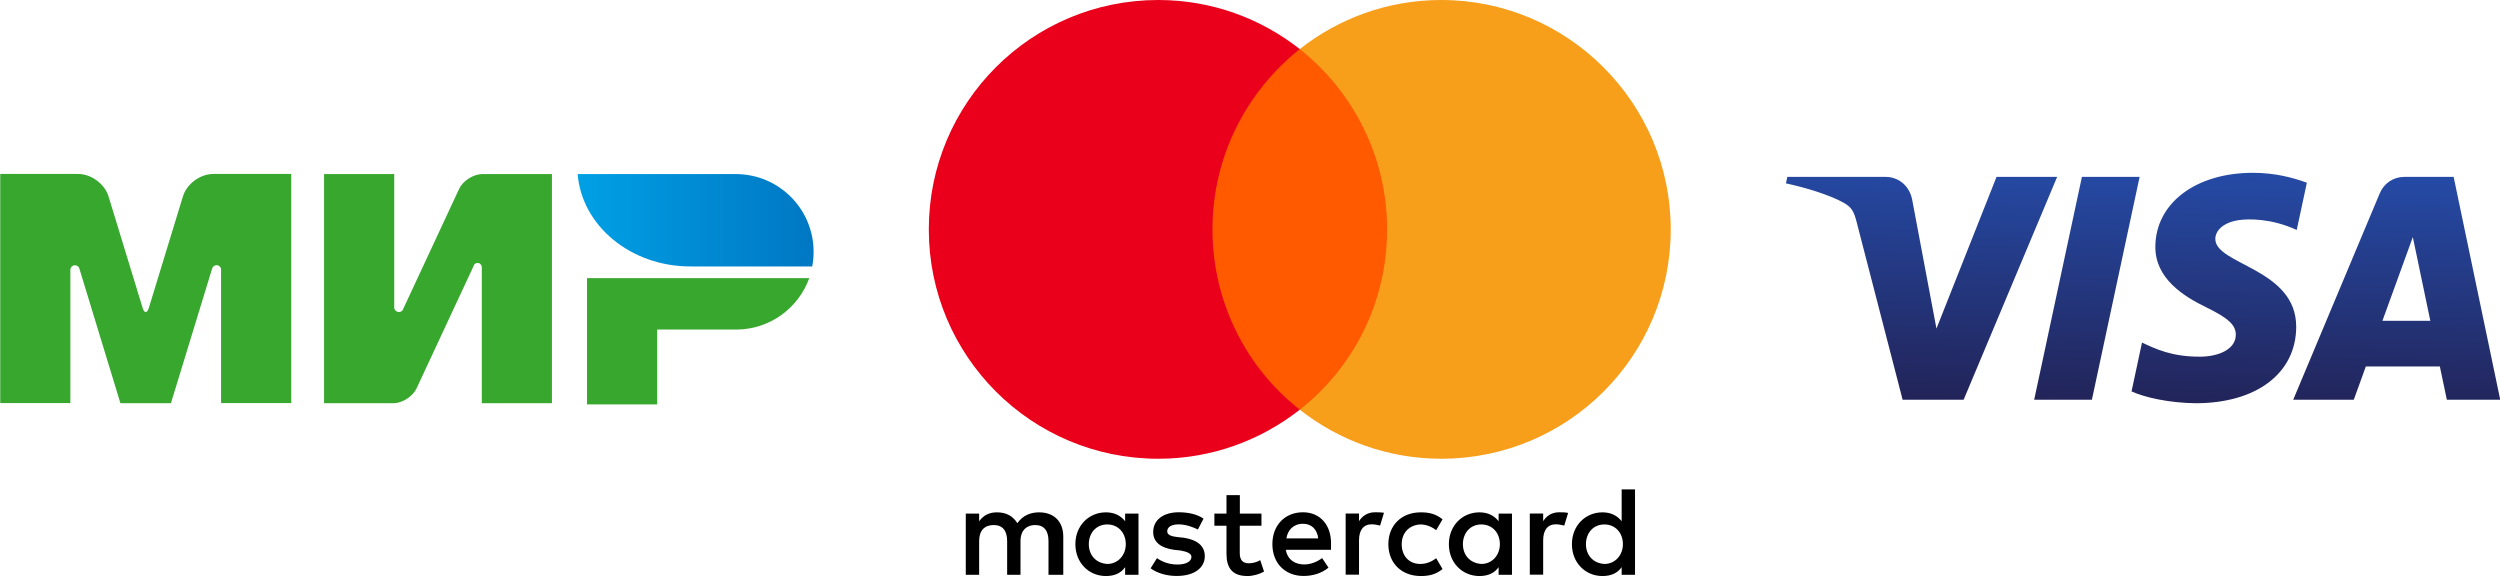 <?xml version="1.0" encoding="UTF-8"?> <svg xmlns="http://www.w3.org/2000/svg" width="2170" height="500" viewBox="0 0 2170 500" fill="none"> <g clip-path="url(#clip0_405_1613)"> <path d="M509.531 241.411V351H570.42V286.059H639.426C668.45 285.856 693.11 267.286 702.446 241.411H509.531Z" fill="#37A72E"></path> <path d="M501.413 151.102C504.964 195.85 547.383 231.264 599.138 231.264C599.341 231.264 704.983 231.264 704.983 231.264C705.794 227.205 706.2 222.943 706.2 218.58C706.2 181.441 676.264 151.406 639.223 151.102H501.413Z" fill="url(#paint0_linear_405_1613)"></path> <path d="M411.298 230.148V230.046V230.148C412.008 228.93 413.124 228.22 414.545 228.22C416.575 228.22 418.097 229.843 418.198 231.771V349.985H479.087V151.102H418.198C410.486 151.406 401.759 156.987 398.511 163.988L350.105 267.895C350.004 268.301 349.801 268.707 349.598 269.113C348.887 270.127 347.67 270.838 346.249 270.838C344.016 270.838 342.19 269.011 342.19 266.779V151.102H281.301V349.985H342.19C349.801 349.579 358.325 343.999 361.572 337.098L411.298 230.452C411.196 230.351 411.298 230.249 411.298 230.148Z" fill="#37A72E"></path> <path d="M183.981 233.598L148.362 349.985H104.522L69.004 233.496C68.7 231.67 67.076 230.249 65.046 230.249C62.814 230.249 61.089 232.076 61.089 234.206V349.884H0.2V151H52.463H67.989C79.152 151 90.924 159.727 94.171 170.381L123.803 267.286C125.326 272.157 127.66 272.055 129.182 267.286L158.814 170.381C162.062 159.625 173.833 151 184.996 151H200.523H252.785V349.884H191.897V234.206C191.897 234.206 191.897 234.206 191.897 234.105C191.897 231.873 190.07 230.148 187.939 230.148C185.91 230.249 184.286 231.67 183.981 233.598Z" fill="#37A72E"></path> <path d="M922.922 498.905V465.722C922.922 453.028 915.188 444.716 901.911 444.716C895.273 444.716 888.054 446.907 883.091 454.124C879.224 448.067 873.681 444.716 865.367 444.716C859.824 444.716 854.281 446.392 849.899 452.448V445.812H838.297V498.905H849.899V469.588C849.899 460.18 854.861 455.734 862.596 455.734C870.33 455.734 874.197 460.696 874.197 469.588V498.905H885.798V469.588C885.798 460.18 891.341 455.734 898.495 455.734C906.229 455.734 910.096 460.696 910.096 469.588V498.905H922.922ZM1095.01 445.812H1076.19V429.768H1064.59V445.812H1054.08V456.314H1064.59V480.67C1064.59 492.848 1069.55 500 1082.83 500C1087.79 500 1093.33 498.325 1097.2 496.134L1093.85 486.147C1090.5 488.338 1086.63 488.917 1083.86 488.917C1078.31 488.917 1076.12 485.567 1076.12 480.09V456.314H1094.94V445.812H1095.01ZM1193.49 444.652C1186.85 444.652 1182.4 448.002 1179.63 452.384V445.747H1168.03V498.84H1179.63V468.943C1179.63 460.116 1183.5 455.09 1190.72 455.09C1192.91 455.09 1195.68 455.67 1197.94 456.185L1201.29 445.103C1198.97 444.652 1195.68 444.652 1193.49 444.652ZM1044.67 450.193C1039.13 446.327 1031.39 444.652 1023.08 444.652C1009.8 444.652 1000.97 451.289 1000.97 461.791C1000.97 470.618 1007.61 475.644 1019.21 477.255L1024.76 477.835C1030.81 478.93 1034.17 480.606 1034.17 483.376C1034.17 487.242 1029.72 490.013 1021.98 490.013C1014.25 490.013 1008.13 487.242 1004.26 484.472L998.717 493.299C1004.78 497.745 1013.09 499.935 1021.4 499.935C1036.87 499.935 1045.77 492.719 1045.77 482.796C1045.77 473.389 1038.55 468.428 1027.53 466.753L1021.98 466.173C1017.02 465.593 1013.15 464.497 1013.15 461.211C1013.15 457.345 1017.02 455.155 1023.14 455.155C1029.78 455.155 1036.42 457.925 1039.77 459.6L1044.67 450.193ZM1353.33 444.652C1346.69 444.652 1342.24 448.002 1339.47 452.384V445.747H1327.87V498.84H1339.47V468.943C1339.47 460.116 1343.34 455.09 1350.56 455.09C1352.75 455.09 1355.52 455.67 1357.78 456.185L1361.13 445.232C1358.87 444.652 1355.59 444.652 1353.33 444.652ZM1205.09 472.358C1205.09 488.402 1216.18 500 1233.32 500C1241.06 500 1246.6 498.325 1252.14 493.943L1246.6 484.536C1242.15 487.887 1237.77 489.497 1232.74 489.497C1223.33 489.497 1216.69 482.861 1216.69 472.358C1216.69 462.371 1223.33 455.734 1232.74 455.219C1237.7 455.219 1242.15 456.894 1246.6 460.18L1252.14 450.773C1246.6 446.327 1241.06 444.716 1233.32 444.716C1216.18 444.652 1205.09 456.314 1205.09 472.358ZM1312.4 472.358V445.812H1300.8V452.448C1296.93 447.487 1291.39 444.716 1284.17 444.716C1269.22 444.716 1257.62 456.314 1257.62 472.358C1257.62 488.402 1269.22 500 1284.17 500C1291.91 500 1297.45 497.229 1300.8 492.268V498.905H1312.4V472.358ZM1269.8 472.358C1269.8 462.951 1275.86 455.219 1285.85 455.219C1295.26 455.219 1301.9 462.435 1301.9 472.358C1301.9 481.765 1295.26 489.497 1285.85 489.497C1275.92 488.917 1269.8 481.701 1269.8 472.358ZM1130.97 444.652C1115.5 444.652 1104.42 455.734 1104.42 472.294C1104.42 488.917 1115.5 499.935 1131.55 499.935C1139.29 499.935 1147.02 497.745 1153.14 492.719L1147.6 484.407C1143.15 487.758 1137.61 489.948 1132.13 489.948C1124.91 489.948 1117.76 486.598 1116.08 477.255H1155.33C1155.33 475.58 1155.33 474.484 1155.33 472.809C1155.85 455.734 1145.86 444.652 1130.97 444.652ZM1130.97 454.639C1138.19 454.639 1143.15 459.085 1144.25 467.332H1116.6C1117.69 460.18 1122.66 454.639 1130.97 454.639ZM1419.2 472.358V424.807H1407.6V452.448C1403.73 447.487 1398.19 444.716 1390.97 444.716C1376.02 444.716 1364.42 456.314 1364.42 472.358C1364.42 488.402 1376.02 500 1390.97 500C1398.7 500 1404.25 497.229 1407.6 492.268V498.905H1419.2V472.358ZM1376.6 472.358C1376.6 462.951 1382.66 455.219 1392.65 455.219C1402.06 455.219 1408.69 462.435 1408.69 472.358C1408.69 481.765 1402.06 489.497 1392.65 489.497C1382.66 488.917 1376.6 481.701 1376.6 472.358ZM988.212 472.358V445.812H976.61V452.448C972.743 447.487 967.2 444.716 959.982 444.716C945.029 444.716 933.428 456.314 933.428 472.358C933.428 488.402 945.029 500 959.982 500C967.716 500 973.259 497.229 976.61 492.268V498.905H988.212V472.358ZM945.094 472.358C945.094 462.951 951.152 455.219 961.142 455.219C970.552 455.219 977.19 462.435 977.19 472.358C977.19 481.765 970.552 489.497 961.142 489.497C951.152 488.917 945.094 481.701 945.094 472.358Z" fill="black"></path> <path d="M1215.08 42.59H1040.8V355.606H1215.08V42.59Z" fill="#FF5A00"></path> <path d="M1052.41 199.098C1052.41 135.503 1082.31 79.059 1128.2 42.59C1094.43 16.044 1051.83 0 1005.36 0C895.272 0 806.2 89.046 806.2 199.098C806.2 309.149 895.272 398.196 1005.36 398.196C1051.83 398.196 1094.43 382.152 1128.2 355.606C1082.25 319.652 1052.41 262.693 1052.41 199.098Z" fill="#EB001B"></path> <path d="M1450.2 199.098C1450.2 309.149 1361.13 398.196 1251.04 398.196C1204.58 398.196 1161.97 382.152 1128.2 355.606C1174.67 319.072 1204 262.693 1204 199.098C1204 135.503 1174.09 79.059 1128.2 42.59C1161.91 16.044 1204.51 0 1250.98 0C1361.13 0 1450.2 89.626 1450.2 199.098Z" fill="#F79E1B"></path> <path d="M1870.85 213.939C1870.5 241.798 1895.7 257.346 1914.69 266.589C1934.2 276.074 1940.76 282.155 1940.68 290.636C1940.53 303.617 1925.12 309.345 1910.69 309.569C1885.52 309.959 1870.89 302.78 1859.25 297.35L1850.18 339.734C1861.86 345.109 1883.47 349.795 1905.89 350C1958.5 350 1992.92 324.056 1993.11 283.829C1993.32 232.778 1922.42 229.952 1922.9 207.132C1923.07 200.214 1929.68 192.831 1944.17 190.952C1951.33 190.004 1971.12 189.278 1993.56 199.6L2002.36 158.592C1990.3 154.203 1974.79 150 1955.48 150C1905.96 150 1871.13 176.297 1870.85 213.939ZM2086.98 153.534C2077.37 153.534 2069.27 159.131 2065.66 167.724L1990.5 346.987H2043.08L2053.54 318.105H2117.79L2123.86 346.987H2170.2L2129.76 153.534H2086.98ZM2094.33 205.793L2109.51 278.436H2067.95L2094.33 205.793ZM1807.1 153.534L1765.66 346.987H1815.76L1857.18 153.534H1807.1ZM1732.99 153.534L1680.84 285.206L1659.75 173.247C1657.27 160.749 1647.5 153.534 1636.64 153.534H1551.39L1550.2 159.15C1567.7 162.944 1587.58 169.063 1599.63 175.609C1607 179.608 1609.11 183.104 1611.53 192.607L1651.48 346.987H1704.43L1785.6 153.534H1732.99Z" fill="url(#paint1_linear_405_1613)"></path> </g> <defs> <linearGradient id="paint0_linear_405_1613" x1="501.437" y1="191.183" x2="706.188" y2="191.183" gradientUnits="userSpaceOnUse"> <stop stop-color="#00A0E5"></stop> <stop offset="1" stop-color="#0077C3"></stop> </linearGradient> <linearGradient id="paint1_linear_405_1613" x1="1835.24" y1="354.012" x2="1841.02" y2="148.609" gradientUnits="userSpaceOnUse"> <stop stop-color="#222357"></stop> <stop offset="1" stop-color="#254AA5"></stop> </linearGradient> <clipPath id="clip0_405_1613"> <rect width="2170" height="500" fill="white"></rect> </clipPath> </defs> </svg> 